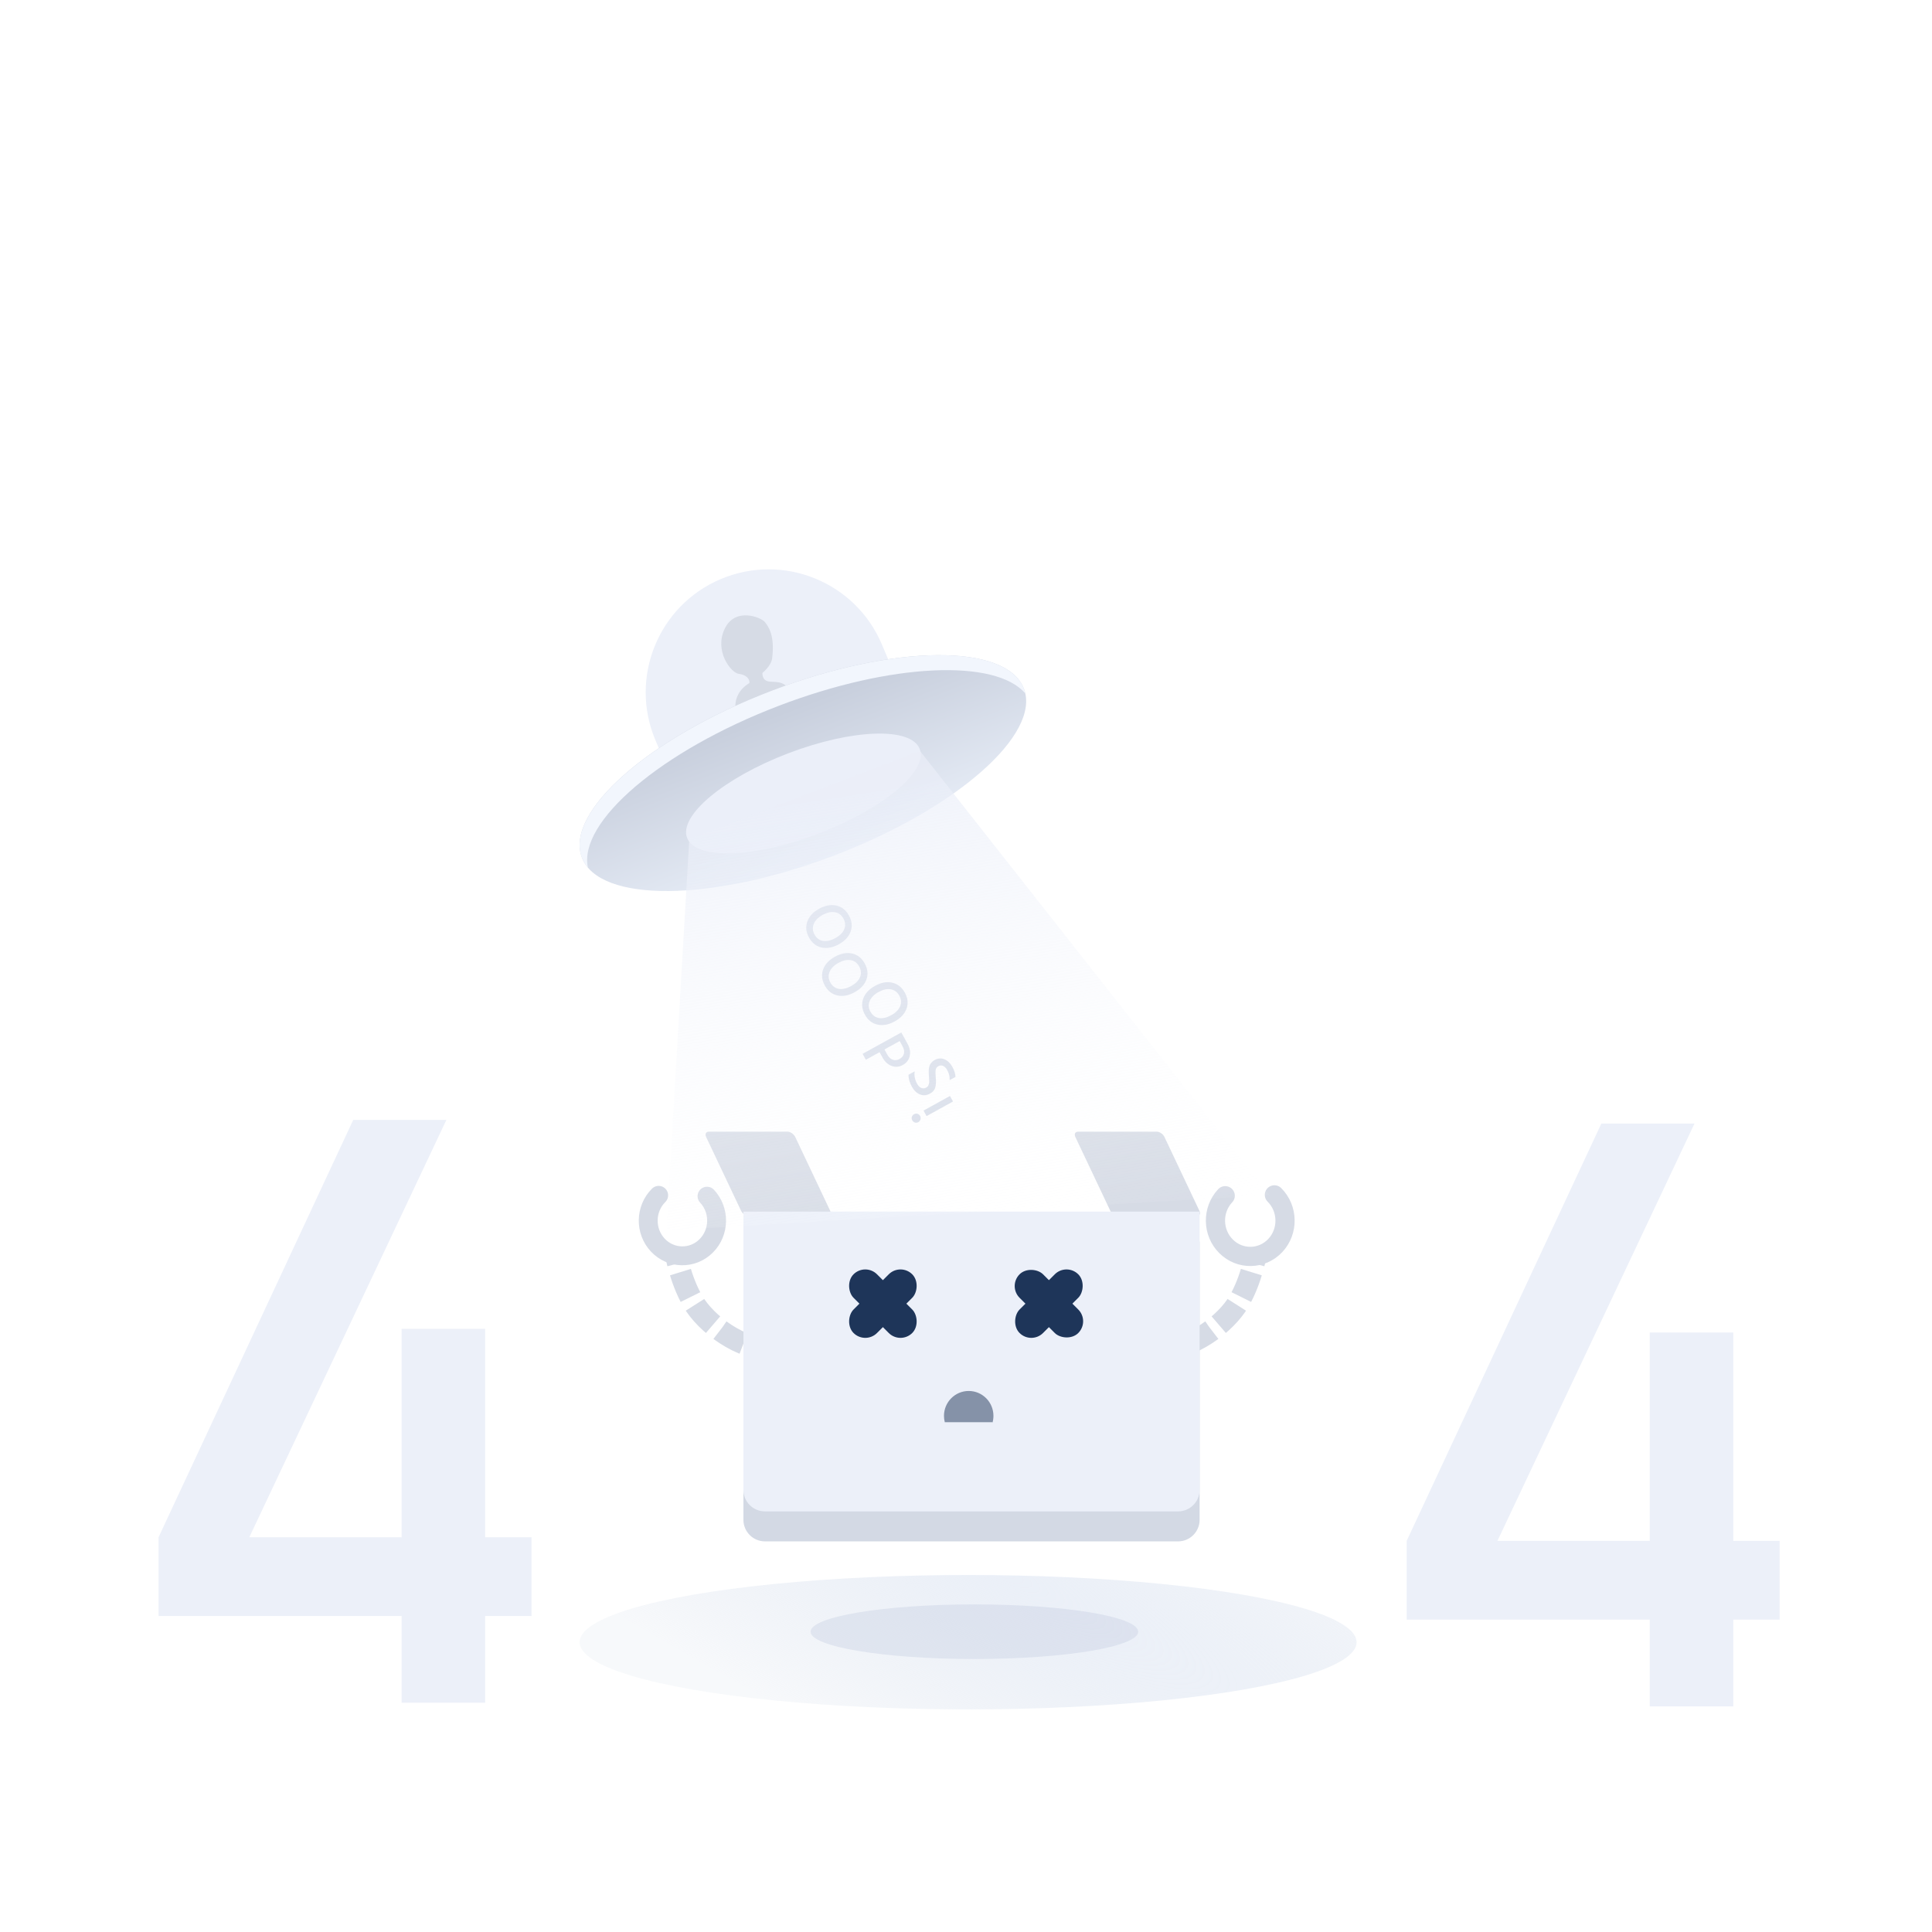 <svg width="460" height="460" viewBox="0 0 460 460" fill="none" xmlns="http://www.w3.org/2000/svg">
    <ellipse cx="230.5" cy="391" rx="92.5" ry="16" fill="url(#paint0_radial_747_15138)"/>
    <g opacity="0.3" filter="url(#filter0_f_747_15138)">
        <ellipse cx="232" cy="388.5" rx="39" ry="6.5" fill="#B8C2DA"/>
    </g>
    <path d="M258.122 317.218C258.122 317.218 267.345 321.454 275.541 321.459C283.738 321.463 291.931 315.121 295.001 309.834C298.072 304.546 299.093 298.2 299.093 298.2" stroke="#D6DBE5" stroke-width="5.208" stroke-dasharray="6.41 2.14"/>
    <path d="M291.717 284.697C288.541 288.083 288.635 293.48 291.928 296.753C295.22 300.026 300.465 299.934 303.641 296.549C306.818 293.163 306.723 287.765 303.431 284.493" stroke="#D6DBE5" stroke-width="4.574" stroke-linecap="round"/>
    <path d="M201.831 317.218C201.831 317.218 192.608 321.454 184.411 321.459C176.215 321.463 168.022 315.121 164.951 309.834C161.88 304.546 160.859 298.2 160.859 298.2" stroke="#D6DBE5" stroke-width="5.208" stroke-dasharray="6.41 2.14"/>
    <path d="M168.337 284.803C171.459 288.13 171.366 293.435 168.131 296.651C164.895 299.867 159.741 299.777 156.619 296.45C153.498 293.123 153.59 287.818 156.826 284.602" stroke="#D6DBE5" stroke-width="4.495" stroke-linecap="round"/>
    <path d="M168.779 269.445H187.498C188.187 269.445 189.012 270.008 189.34 270.702L197.669 288.295C197.997 288.989 197.705 289.552 197.016 289.552H178.297C177.608 289.552 176.783 288.989 176.454 288.295L168.126 270.702C167.798 270.008 168.09 269.445 168.779 269.445Z" fill="#D6DBE5"/>
    <path d="M256.687 269.445H275.405C276.094 269.445 276.92 270.008 277.248 270.702L285.576 288.295C285.905 288.989 285.613 289.552 284.923 289.552H266.205C265.516 289.552 264.691 288.989 264.362 288.295L256.034 270.702C255.705 270.008 255.998 269.445 256.687 269.445Z" fill="#D6DBE5"/>
    <path d="M177.006 295.617H285.622V361.863C285.622 364.696 283.326 366.993 280.493 366.993H182.135C179.302 366.993 177.006 364.696 177.006 361.863V295.617Z" fill="#D3D9E4"/>
    <path d="M177.006 288.479H285.622V354.725C285.622 357.558 283.326 359.854 280.493 359.854H182.135C179.302 359.854 177.006 357.558 177.006 354.725V288.479Z" fill="#ECF0F9"/>
    <rect width="7.906" height="19.766" rx="3.953" transform="matrix(0.707 0.707 -0.707 0.707 214.404 300.611)" fill="#1E3559"/>
    <rect width="7.906" height="19.766" rx="3.953" transform="matrix(-0.707 0.707 0.707 0.707 206.019 300.611)" fill="#1E3559"/>
    <rect x="239.959" y="306.202" width="7.906" height="19.766" rx="3.953" transform="rotate(-45 239.959 306.202)" fill="#1E3559"/>
    <rect width="7.906" height="19.766" rx="3.953" transform="matrix(0.707 0.707 -0.707 0.707 253.935 300.611)" fill="#1E3559"/>
    <path opacity="0.5" fill-rule="evenodd" clip-rule="evenodd" d="M236.303 338.76C236.453 338.237 236.533 337.684 236.533 337.112C236.533 333.837 233.897 331.183 230.645 331.183C227.393 331.183 224.757 333.837 224.757 337.112C224.757 337.635 224.824 338.141 224.95 338.624H236.303V338.76Z" fill="#1E3559"/>
    <path d="M37.755 384.758H95.623V405.411H115.515V384.758H126.556V366.008H115.515V316.396H95.623V366.008H59.36L106.283 266.642H84.107L37.755 366.008V384.758Z" fill="#ECF0F9"/>
    <path d="M334.924 385.626H392.793V406.279H412.685V385.626H423.726V366.876H412.685V317.264H392.793V366.876H356.53L403.453 267.51H381.276L334.924 366.876V385.626Z" fill="#ECF0F9"/>
    <path d="M202.534 221.791C202.095 223.021 201.155 224.033 199.714 224.829C198.274 225.624 196.909 225.878 195.62 225.59C194.336 225.311 193.337 224.525 192.622 223.23C191.912 221.944 191.776 220.675 192.215 219.422C192.658 218.178 193.6 217.158 195.041 216.363C196.472 215.572 197.832 215.321 199.121 215.609C200.411 215.896 201.41 216.683 202.12 217.969C202.845 219.282 202.983 220.556 202.534 221.791ZM198.759 217.183C197.881 217.037 196.914 217.256 195.856 217.84C194.798 218.424 194.098 219.137 193.755 219.981C193.412 220.825 193.472 221.666 193.935 222.505C194.413 223.371 195.091 223.877 195.969 224.023C196.846 224.169 197.823 223.945 198.899 223.351C199.966 222.762 200.669 222.053 201.008 221.224C201.352 220.403 201.285 219.56 200.807 218.694C200.334 217.836 199.651 217.333 198.759 217.183Z" fill="#D5DBE7"/>
    <path d="M206.296 233.209C205.856 234.439 204.916 235.451 203.476 236.246C202.035 237.042 200.67 237.296 199.381 237.008C198.097 236.729 197.098 235.943 196.383 234.648C195.673 233.362 195.538 232.093 195.976 230.84C196.419 229.596 197.361 228.576 198.802 227.78C200.233 226.99 201.594 226.739 202.883 227.027C204.172 227.314 205.171 228.101 205.881 229.387C206.606 230.7 206.744 231.974 206.296 233.209ZM202.52 228.601C201.643 228.455 200.675 228.674 199.617 229.258C198.56 229.842 197.859 230.555 197.516 231.399C197.173 232.243 197.233 233.084 197.696 233.923C198.174 234.789 198.852 235.295 199.73 235.441C200.607 235.587 201.584 235.363 202.66 234.769C203.727 234.18 204.43 233.471 204.769 232.642C205.113 231.821 205.046 230.978 204.568 230.111C204.095 229.254 203.412 228.751 202.52 228.601Z" fill="#D5DBE7"/>
    <path d="M215.843 240.152C215.404 241.382 214.464 242.395 213.023 243.19C211.582 243.985 210.218 244.239 208.929 243.951C207.645 243.673 206.645 242.886 205.93 241.591C205.221 240.306 205.085 239.036 205.523 237.783C205.967 236.539 206.909 235.519 208.349 234.724C209.781 233.934 211.141 233.682 212.43 233.97C213.719 234.258 214.719 235.044 215.428 236.33C216.153 237.643 216.291 238.917 215.843 240.152ZM212.068 235.544C211.19 235.398 210.222 235.617 209.165 236.201C208.107 236.785 207.407 237.499 207.063 238.342C206.72 239.186 206.78 240.028 207.243 240.866C207.722 241.733 208.399 242.239 209.277 242.385C210.155 242.531 211.132 242.307 212.208 241.713C213.274 241.124 213.977 240.415 214.316 239.585C214.661 238.764 214.593 237.921 214.115 237.055C213.642 236.198 212.96 235.694 212.068 235.544Z" fill="#D5DBE7"/>
    <path d="M210.151 251.83L209.426 250.517L206.157 252.321L205.379 250.913L214.598 245.824L216.055 248.463C216.639 249.521 216.819 250.516 216.596 251.448C216.382 252.375 215.838 253.08 214.962 253.563C214.087 254.047 213.202 254.125 212.308 253.797C211.418 253.479 210.699 252.824 210.151 251.83ZM214.862 249.05L214.213 247.874L210.588 249.875L211.253 251.079C211.62 251.744 212.064 252.16 212.583 252.325C213.108 252.499 213.639 252.438 214.177 252.141C214.742 251.829 215.091 251.404 215.223 250.868C215.355 250.331 215.235 249.725 214.862 249.05Z" fill="#D5DBE7"/>
    <path d="M221.432 260.382C220.621 260.83 219.824 260.895 219.042 260.577C218.26 260.26 217.617 259.645 217.113 258.733C216.555 257.721 216.288 256.774 216.312 255.892L217.776 255.084C217.635 256.101 217.827 257.084 218.35 258.032C218.627 258.534 218.96 258.868 219.349 259.034C219.747 259.194 220.152 259.162 220.562 258.935C220.808 258.799 220.984 258.589 221.089 258.305C221.203 258.016 221.255 257.744 221.244 257.488C221.243 257.227 221.223 256.845 221.183 256.344C221.162 256.046 221.146 255.835 221.137 255.709C221.132 255.593 221.128 255.392 221.126 255.108C221.124 254.824 221.133 254.604 221.155 254.45C221.182 254.304 221.225 254.114 221.286 253.878C221.346 253.642 221.429 253.448 221.534 253.294C221.645 253.15 221.779 252.993 221.935 252.824C222.105 252.658 222.304 252.513 222.532 252.387C223.316 251.954 224.093 251.894 224.861 252.208C225.634 252.531 226.269 253.143 226.768 254.046C227.226 254.876 227.47 255.663 227.5 256.407L226.105 257.178C226.151 256.355 225.96 255.557 225.532 254.782C225.255 254.28 224.922 253.946 224.533 253.78C224.158 253.619 223.788 253.638 223.424 253.84C223.059 254.041 222.845 254.343 222.782 254.747C222.72 255.15 222.722 255.714 222.789 256.439C222.836 256.912 222.858 257.287 222.855 257.562C222.858 257.846 222.825 258.186 222.757 258.58C222.703 258.978 222.561 259.324 222.331 259.618C222.115 259.916 221.815 260.171 221.432 260.382Z" fill="#D5DBE7"/>
    <path d="M220.613 265.734L219.888 264.421L226.179 260.948L226.904 262.261L220.613 265.734ZM218.658 267.17C218.393 267.316 218.119 267.349 217.836 267.267C217.562 267.18 217.352 267.005 217.206 266.74C217.061 266.476 217.024 266.205 217.096 265.927C217.183 265.653 217.359 265.443 217.623 265.297C217.888 265.151 218.159 265.114 218.437 265.187C218.72 265.268 218.934 265.441 219.08 265.706C219.221 265.961 219.246 266.233 219.155 266.521C219.079 266.813 218.913 267.03 218.658 267.17Z" fill="#D5DBE7"/>
    <path d="M156.052 176.227C149.759 161.337 156.728 144.165 171.618 137.872C186.507 131.579 203.679 138.548 209.972 153.437L221.141 179.864C221.266 180.158 221.128 180.498 220.833 180.623L167.981 202.961C167.686 203.086 167.346 202.948 167.221 202.653L156.052 176.227Z" fill="#ECF0F9"/>
    <path fill-rule="evenodd" clip-rule="evenodd" d="M175.552 170.698C175.552 170.698 173.358 165.742 178.43 162.625C178.544 161.703 177.737 160.666 175.892 160.436C174.047 160.207 170.008 155.021 172.541 149.715C175.074 144.409 181.302 147.057 182.11 148.095C182.918 149.132 184.534 151.206 183.845 156.741C183.616 158.586 181.541 160.202 181.541 160.202C181.541 160.202 181.312 162.047 183.157 162.276C185.002 162.506 186.962 161.813 189.27 165.847L175.552 170.698Z" fill="#D6DBE5"/>
    <ellipse cx="191.166" cy="184.073" rx="56.329" ry="20.985" transform="rotate(-20.911 191.166 184.073)" fill="url(#paint1_linear_747_15138)"/>
    <path fill-rule="evenodd" clip-rule="evenodd" d="M244.128 165.121C244.042 164.731 243.928 164.348 243.785 163.973C239.648 153.146 212.736 153.371 183.676 164.475C154.615 175.579 134.41 193.357 138.547 204.183C138.881 205.059 139.365 205.863 139.987 206.594C137.602 195.694 157.404 178.754 185.459 168.035C212.168 157.829 237.062 156.814 244.128 165.121Z" fill="#F2F6FD"/>
    <ellipse cx="191.285" cy="188.915" rx="29.647" ry="10.217" transform="rotate(-20.911 191.285 188.915)" fill="#EBEFF9"/>
    <path fill-rule="evenodd" clip-rule="evenodd" d="M164.114 199.789L158.688 292.941L302.292 284.561L219.036 178.794L164.114 199.789Z" fill="url(#paint2_linear_747_15138)"/>
    <defs>
        <filter id="filter0_f_747_15138" x="190.095" y="379.095" width="83.81" height="18.81" filterUnits="userSpaceOnUse" color-interpolation-filters="sRGB">
            <feFlood flood-opacity="0" result="BackgroundImageFix"/>
            <feBlend mode="normal" in="SourceGraphic" in2="BackgroundImageFix" result="shape"/>
            <feGaussianBlur stdDeviation="1.452" result="effect1_foregroundBlur_747_15138"/>
        </filter>
        <radialGradient id="paint0_radial_747_15138" cx="0" cy="0" r="1" gradientUnits="userSpaceOnUse" gradientTransform="translate(230.067 369.358) rotate(117.907) scale(53.662 282.159)">
            <stop stop-color="#E2E9F5" stop-opacity="0.7"/>
            <stop offset="1" stop-color="#D7DFEB" stop-opacity="0.2"/>
        </radialGradient>
        <linearGradient id="paint1_linear_747_15138" x1="142.35" y1="168.686" x2="142.35" y2="205.059" gradientUnits="userSpaceOnUse">
            <stop stop-color="#C8CFDD"/>
            <stop offset="1" stop-color="#E6ECF6"/>
        </linearGradient>
        <linearGradient id="paint2_linear_747_15138" x1="120.7" y1="202.191" x2="138.464" y2="316.318" gradientUnits="userSpaceOnUse">
            <stop stop-color="#EBEFF9" stop-opacity="0.7"/>
            <stop offset="1" stop-color="white" stop-opacity="0.01"/>
        </linearGradient>
    </defs>
</svg>
